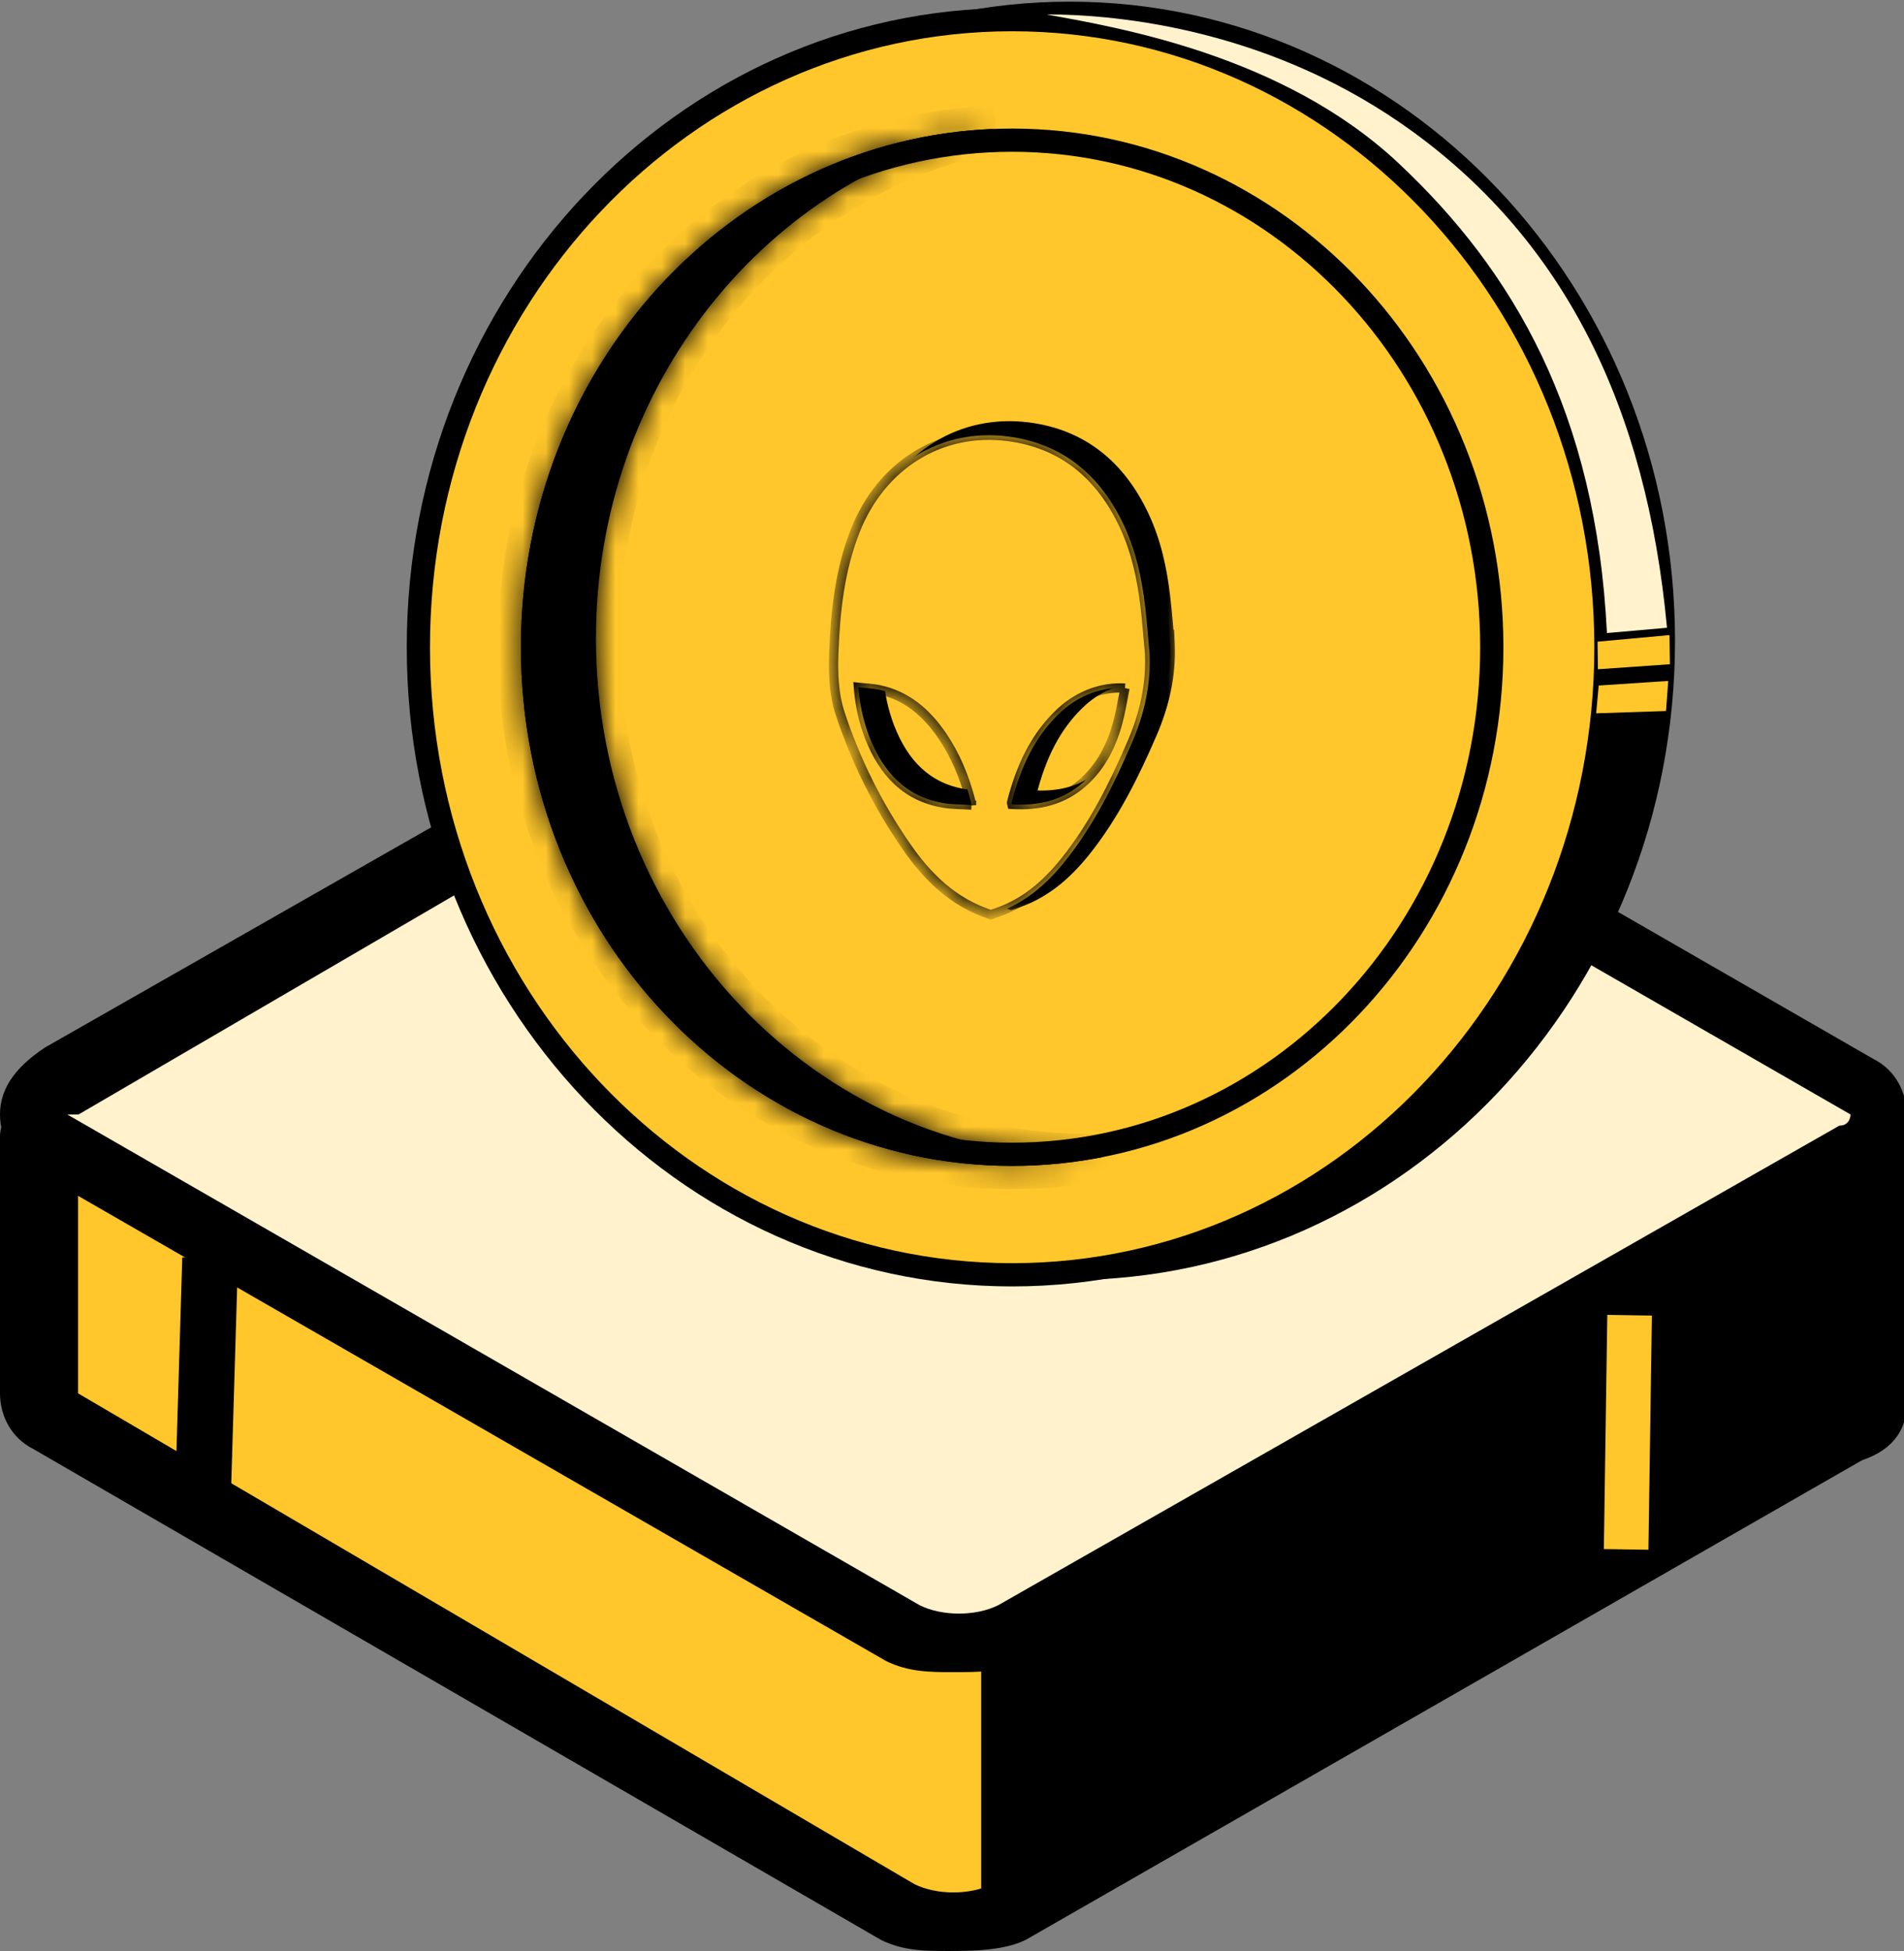 <svg width="82" height="84" viewBox="0 0 82 84" fill="none" xmlns="http://www.w3.org/2000/svg">
<rect x="0" y="0" width="82" height="84" fill="#808080" stroke="none"/>
<g id="&#230;&#151;&#160;&#233;&#156;&#128;&#230;&#179;&#168;&#229;&#134;&#140;" clip-path="url(#clip0_107_8851)">
<g id="Group 36890">
<g id="XMLID_8247_">
<g id="XMLID_8250_">
<path id="XMLID_9508_" d="M38.416 82.559L1.92 61.431C1.44 60.95 0.96 60.47 0.96 59.99V48.945C0.96 48.465 0.96 48.465 1.44 48.465H19.688C19.688 48.465 19.688 48.465 20.168 48.465L37.935 38.381C39.376 37.421 41.297 37.421 42.737 38.381L60.985 48.945C60.985 48.945 60.985 48.945 61.465 48.945H79.713C80.193 48.945 80.193 48.945 80.193 49.425V60.47C80.193 60.95 79.713 61.431 79.233 61.911L43.218 82.559C41.777 83.04 39.856 83.04 38.416 82.559Z" fill="#FFC72B"/>
<path id="XMLID_9509_" d="M40.817 84C39.857 84 38.896 84 37.936 83.52L1.441 62.391C0.48 61.911 0 60.95 0 59.99V48.945C0 47.985 0.96 47.025 1.921 47.025H20.168L37.936 36.94C39.857 35.98 42.258 35.98 43.698 36.94L61.946 47.505H80.193C80.674 47.505 81.154 47.505 81.634 47.985C82.114 48.465 82.114 48.945 82.114 49.425V60.47C82.114 61.431 81.634 62.391 80.193 62.871L44.178 83.52C43.218 84 41.777 84 40.817 84ZM39.376 81.119C40.337 81.599 41.777 81.599 42.738 81.119L78.753 60.47C79.233 60.47 79.233 59.99 79.233 59.99V49.906H61.946C61.466 49.906 61.466 49.906 60.985 49.906L42.738 39.341C42.258 38.861 40.337 38.861 39.376 39.341L21.609 49.425C21.129 49.425 21.129 49.425 20.649 49.425H3.361V59.99L39.376 81.119Z" fill="black"/>
</g>
<g id="XMLID_8249_">
<path id="XMLID_9504_" d="M63.867 48.465H79.714C80.194 48.465 80.194 48.945 80.194 48.945V59.99C80.194 60.47 79.714 60.95 79.234 61.431L43.699 82.079V70.554C42.258 66.713 63.867 48.465 63.867 48.465Z" fill="black"/>
<path id="XMLID_9505_" d="M43.699 83.52L42.738 83.04C42.258 82.559 42.258 82.079 42.258 81.599V70.074C41.778 65.752 54.743 53.747 62.907 47.025H63.387C63.867 47.025 63.867 47.025 79.714 47.025C80.194 47.025 80.674 47.025 81.154 47.505C81.635 47.985 81.635 48.465 81.635 48.945V59.99C81.635 60.95 81.154 61.911 79.714 62.391L43.699 83.52ZM44.659 70.554V79.678L78.753 59.99C79.234 59.99 79.234 59.51 79.234 59.51V49.425C74.912 49.425 66.268 49.425 64.347 49.425C54.743 57.589 44.659 67.193 44.659 69.594V70.554Z" fill="black"/>
</g>
<g id="XMLID_8248_">
<path id="XMLID_9498_" d="M79.713 47.025L43.218 25.896C41.777 25.416 39.856 25.416 38.416 25.896L2.401 46.544C0.96 47.505 0.96 48.465 1.92 49.425L38.416 70.554C39.856 71.035 41.777 71.035 43.218 70.554L79.233 49.906C80.673 48.945 80.673 47.505 79.713 47.025Z" fill="#FFF2CC"/>
<path id="XMLID_9501_" d="M41.057 71.995C40.091 71.995 39.125 71.995 38.159 71.515L1.449 50.386C0.483 49.906 0 48.945 0 47.985C0 47.025 0.483 46.064 1.932 45.104L38.159 24.455C40.091 23.495 42.506 23.495 43.955 24.455L80.665 45.584C81.631 46.064 82.114 47.025 82.114 47.985C82.114 48.945 81.631 49.906 80.182 50.866L43.955 71.515C43.472 71.995 42.023 71.995 41.057 71.995ZM2.898 47.985L39.608 69.114C40.574 69.594 42.023 69.594 42.989 69.114L79.216 48.465C79.699 48.465 79.699 47.985 79.699 47.985L42.989 26.856C42.023 26.376 40.574 26.376 39.608 26.856L3.381 47.985C2.898 47.985 2.898 47.985 2.898 47.985Z" fill="black"/>
</g>
</g>
<g id="XMLID_8246_">
<path id="XMLID_9500_" d="M10.249 54.21L7.85 54.138L7.504 65.657L9.904 65.729L10.249 54.21Z" fill="black"/>
</g>
<g id="XMLID_8245_">
<path id="XMLID_9499_" d="M71.142 56.642L69.222 56.613L69.073 66.696L70.993 66.725L71.142 56.642Z" fill="#FFC72B"/>
</g>
</g>
<g id="&#233;&#135;&#145;&#229;&#184;&#129;">
<path id="Ellipse 403" d="M71.638 27.591C71.638 42.54 60.163 54.612 46.065 54.612C31.967 54.612 20.492 42.54 20.492 27.591C20.492 12.643 31.967 0.571 46.065 0.571C60.163 0.571 71.638 12.643 71.638 27.591Z" fill="black" stroke="black"/>
<path id="Ellipse 402" d="M69.163 27.866C69.163 42.815 57.689 54.887 43.59 54.887C29.492 54.887 18.018 42.815 18.018 27.866C18.018 12.917 29.492 0.846 43.59 0.846C57.689 0.846 69.163 12.917 69.163 27.866Z" fill="#FFC72B" stroke="black"/>
<path id="Ellipse 404" d="M64.247 27.866C64.247 39.949 54.973 49.698 43.59 49.698C32.207 49.698 22.934 39.949 22.934 27.866C22.934 15.783 32.207 6.035 43.59 6.035C54.973 6.035 64.247 15.783 64.247 27.866Z" fill="#FFC72B" stroke="black"/>
<g id="Subtract">
<mask id="path-12-inside-1_107_8851" fill="white">
<path fill-rule="evenodd" clip-rule="evenodd" d="M47.584 49.8C47.331 49.81 47.078 49.815 46.823 49.815C35.139 49.815 25.666 39.816 25.666 27.483C25.666 16.591 33.055 7.52 42.83 5.549C31.498 5.972 22.435 15.802 22.435 27.866C22.435 40.2 31.907 50.198 43.591 50.198C44.956 50.198 46.291 50.061 47.584 49.8Z"/>
</mask>
<path fill-rule="evenodd" clip-rule="evenodd" d="M47.584 49.8C47.331 49.81 47.078 49.815 46.823 49.815C35.139 49.815 25.666 39.816 25.666 27.483C25.666 16.591 33.055 7.52 42.83 5.549C31.498 5.972 22.435 15.802 22.435 27.866C22.435 40.2 31.907 50.198 43.591 50.198C44.956 50.198 46.291 50.061 47.584 49.8Z" fill="black"/>
<path d="M47.584 49.8L47.782 50.781L47.547 48.801L47.584 49.8ZM42.83 5.549L43.028 6.529L42.793 4.55L42.83 5.549ZM47.547 48.801C47.306 48.81 47.065 48.815 46.823 48.815V50.815C47.09 50.815 47.356 50.81 47.621 50.8L47.547 48.801ZM46.823 48.815C35.741 48.815 26.666 39.316 26.666 27.483H24.666C24.666 40.317 34.536 50.815 46.823 50.815V48.815ZM26.666 27.483C26.666 17.039 33.746 8.4 43.028 6.529L42.633 4.569C32.363 6.639 24.666 16.143 24.666 27.483H26.666ZM23.435 27.866C23.435 16.293 32.118 6.949 42.867 6.548L42.793 4.55C30.878 4.994 21.435 15.311 21.435 27.866H23.435ZM43.591 49.198C32.509 49.198 23.435 39.699 23.435 27.866H21.435C21.435 40.7 31.304 51.198 43.591 51.198V49.198ZM47.386 48.82C46.158 49.068 44.889 49.198 43.591 49.198V51.198C45.023 51.198 46.424 51.054 47.782 50.781L47.386 48.82Z" fill="black" mask="url(#path-12-inside-1_107_8851)"/>
</g>
<path id="Vector" d="M49.509 28.621C49.568 29.976 49.27 31.247 48.742 32.47C47.97 34.262 47.108 35.997 45.898 37.517C45.063 38.566 44.069 39.445 42.667 39.855C41.022 39.321 39.907 38.191 39 36.869C37.8 35.13 36.849 33.215 36.18 31.186C35.906 30.348 35.877 29.47 35.909 28.594C35.975 26.796 36.168 25.017 36.829 23.336C37.947 20.489 40.526 18.887 43.434 19.271C45.74 19.575 47.374 20.903 48.397 23.076C48.917 24.183 49.176 25.368 49.317 26.584C49.396 27.261 49.446 27.942 49.509 28.621L49.509 28.621ZM41.841 35.136C41.818 35.022 41.81 34.973 41.798 34.925C41.539 33.933 41.154 33.001 40.583 32.16C39.904 31.158 39.043 30.419 37.863 30.171C37.576 30.11 37.278 30.101 36.968 30.066C37.021 30.797 37.18 31.515 37.441 32.196C38.038 33.731 39.032 34.791 40.655 35.054C41.036 35.116 41.426 35.109 41.841 35.136V35.136ZM48.45 30.101C47.488 30.035 46.479 30.405 45.716 31.103C44.571 32.151 43.95 33.521 43.565 35.03C43.561 35.047 43.574 35.07 43.583 35.107C44.742 35.179 45.808 34.935 46.704 34.109C47.437 33.433 47.875 32.563 48.138 31.594C48.269 31.113 48.345 30.614 48.45 30.101Z" fill="#FFC72B"/>
<g id="Vector_2">
<mask id="path-15-outside-2_107_8851" maskUnits="userSpaceOnUse" x="35.781" y="17.333" width="15" height="22" fill="black">
<rect fill="white" x="35.781" y="17.333" width="15" height="22"/>
<path d="M50.392 27.74C50.45 29.095 50.153 30.366 49.625 31.589C48.853 33.381 47.99 35.116 46.781 36.635C45.945 37.685 44.952 38.564 43.549 38.974C41.905 38.44 40.789 37.31 39.883 35.988C38.682 34.249 37.732 32.334 37.063 30.305C36.788 29.466 36.76 28.589 36.792 27.712C36.858 25.915 37.051 24.136 37.712 22.455C38.83 19.608 41.408 18.006 44.317 18.39C46.623 18.694 48.257 20.022 49.279 22.195C49.8 23.302 50.059 24.487 50.2 25.703C50.278 26.38 50.329 27.061 50.392 27.74L50.392 27.74ZM42.724 34.255C42.7 34.141 42.693 34.092 42.68 34.044C42.421 33.052 42.036 32.119 41.466 31.279C40.786 30.277 39.925 29.538 38.746 29.29C38.458 29.229 38.161 29.22 37.851 29.185C37.903 29.916 38.063 30.634 38.324 31.314C38.921 32.85 39.915 33.91 41.538 34.173C41.918 34.235 42.309 34.228 42.724 34.255V34.255ZM49.333 29.22C48.371 29.154 47.362 29.524 46.599 30.222C45.454 31.27 44.833 32.64 44.448 34.148C44.444 34.166 44.457 34.189 44.466 34.226C45.625 34.298 46.691 34.054 47.587 33.228C48.32 32.552 48.758 31.682 49.021 30.713C49.152 30.231 49.227 29.733 49.333 29.22Z"/>
</mask>
<path d="M50.392 27.74C50.45 29.095 50.153 30.366 49.625 31.589C48.853 33.381 47.99 35.116 46.781 36.635C45.945 37.685 44.952 38.564 43.549 38.974C41.905 38.44 40.789 37.31 39.883 35.988C38.682 34.249 37.732 32.334 37.063 30.305C36.788 29.466 36.76 28.589 36.792 27.712C36.858 25.915 37.051 24.136 37.712 22.455C38.83 19.608 41.408 18.006 44.317 18.39C46.623 18.694 48.257 20.022 49.279 22.195C49.8 23.302 50.059 24.487 50.2 25.703C50.278 26.38 50.329 27.061 50.392 27.74L50.392 27.74ZM42.724 34.255C42.7 34.141 42.693 34.092 42.68 34.044C42.421 33.052 42.036 32.119 41.466 31.279C40.786 30.277 39.925 29.538 38.746 29.29C38.458 29.229 38.161 29.22 37.851 29.185C37.903 29.916 38.063 30.634 38.324 31.314C38.921 32.85 39.915 33.91 41.538 34.173C41.918 34.235 42.309 34.228 42.724 34.255V34.255ZM49.333 29.22C48.371 29.154 47.362 29.524 46.599 30.222C45.454 31.27 44.833 32.64 44.448 34.148C44.444 34.166 44.457 34.189 44.466 34.226C45.625 34.298 46.691 34.054 47.587 33.228C48.32 32.552 48.758 31.682 49.021 30.713C49.152 30.231 49.227 29.733 49.333 29.22Z" fill="black"/>
<path d="M50.392 27.74L50.592 27.732L50.565 27.101L50.224 27.632L50.392 27.74ZM49.625 31.589L49.441 31.51L49.625 31.589ZM46.781 36.635L46.938 36.76L46.938 36.76L46.781 36.635ZM43.549 38.974L43.488 39.164L43.546 39.183L43.605 39.166L43.549 38.974ZM39.883 35.988L40.048 35.875L40.048 35.874L39.883 35.988ZM37.063 30.305L36.873 30.367L36.873 30.367L37.063 30.305ZM36.792 27.712L36.992 27.72L36.992 27.72L36.792 27.712ZM37.712 22.455L37.525 22.382L37.525 22.382L37.712 22.455ZM44.317 18.39L44.291 18.588L44.291 18.588L44.317 18.39ZM49.279 22.195L49.098 22.28L49.098 22.28L49.279 22.195ZM50.2 25.703L50.398 25.68L50.398 25.68L50.2 25.703ZM50.392 27.74L50.193 27.759L50.247 28.337L50.56 27.848L50.392 27.74ZM42.724 34.255L42.528 34.295L42.924 34.255H42.724ZM42.68 34.044L42.874 33.993L42.874 33.993L42.68 34.044ZM41.466 31.279L41.301 31.391L41.301 31.391L41.466 31.279ZM38.746 29.29L38.787 29.094L38.787 29.094L38.746 29.29ZM37.851 29.185L37.873 28.986L37.634 28.96L37.651 29.2L37.851 29.185ZM38.324 31.314L38.137 31.386L38.137 31.387L38.324 31.314ZM41.538 34.173L41.57 33.976L41.57 33.976L41.538 34.173ZM42.724 34.255H42.924V34.067L42.737 34.055L42.724 34.255ZM46.599 30.222L46.464 30.075L46.464 30.075L46.599 30.222ZM44.448 34.148L44.254 34.099L44.254 34.099L44.448 34.148ZM44.466 34.226L44.272 34.273L44.306 34.417L44.453 34.426L44.466 34.226ZM47.587 33.228L47.451 33.081L47.451 33.081L47.587 33.228ZM49.021 30.713L49.214 30.766L49.214 30.766L49.021 30.713ZM50.192 27.749C50.249 29.067 49.96 30.308 49.441 31.51L49.809 31.668C50.346 30.423 50.652 29.122 50.592 27.732L50.192 27.749ZM49.441 31.51C48.671 33.296 47.817 35.012 46.625 36.511L46.938 36.76C48.163 35.219 49.034 33.465 49.809 31.668L49.441 31.51ZM46.625 36.511C45.803 37.543 44.842 38.388 43.493 38.782L43.605 39.166C45.062 38.74 46.087 37.828 46.938 36.76L46.625 36.511ZM43.611 38.783C42.025 38.269 40.941 37.178 40.048 35.875L39.718 36.101C40.637 37.442 41.785 38.611 43.488 39.164L43.611 38.783ZM40.048 35.874C38.858 34.151 37.916 32.253 37.253 30.242L36.873 30.367C37.548 32.414 38.507 34.347 39.719 36.102L40.048 35.874ZM37.253 30.242C36.99 29.439 36.96 28.589 36.992 27.72L36.592 27.705C36.559 28.588 36.587 29.495 36.873 30.367L37.253 30.242ZM36.992 27.72C37.057 25.93 37.25 24.177 37.898 22.529L37.525 22.382C36.853 24.094 36.658 25.9 36.592 27.705L36.992 27.72ZM37.898 22.529C38.985 19.76 41.48 18.217 44.291 18.588L44.343 18.191C41.337 17.794 38.675 19.456 37.525 22.382L37.898 22.529ZM44.291 18.588C46.52 18.882 48.101 20.16 49.098 22.28L49.46 22.11C48.413 19.884 46.725 18.506 44.343 18.191L44.291 18.588ZM49.098 22.28C49.606 23.36 49.861 24.522 50.001 25.726L50.398 25.68C50.256 24.452 49.993 23.243 49.46 22.11L49.098 22.28ZM50.001 25.726C50.079 26.4 50.129 27.074 50.193 27.759L50.591 27.722C50.529 27.047 50.477 26.36 50.398 25.68L50.001 25.726ZM50.56 27.848L50.56 27.848L50.224 27.632L50.224 27.632L50.56 27.848ZM42.92 34.215C42.899 34.113 42.888 34.048 42.874 33.993L42.487 34.094C42.498 34.136 42.502 34.17 42.528 34.295L42.92 34.215ZM42.874 33.993C42.61 32.984 42.217 32.03 41.632 31.167L41.301 31.391C41.856 32.209 42.232 33.12 42.487 34.094L42.874 33.993ZM41.632 31.167C40.933 30.137 40.033 29.356 38.787 29.094L38.705 29.485C39.818 29.72 40.64 30.417 41.301 31.391L41.632 31.167ZM38.787 29.094C38.488 29.031 38.161 29.019 37.873 28.986L37.829 29.384C38.161 29.421 38.429 29.427 38.705 29.485L38.787 29.094ZM37.651 29.2C37.705 29.95 37.869 30.687 38.137 31.386L38.51 31.243C38.257 30.581 38.102 29.882 38.05 29.171L37.651 29.2ZM38.137 31.387C38.752 32.968 39.793 34.093 41.506 34.37L41.57 33.976C40.036 33.727 39.09 32.733 38.51 31.242L38.137 31.387ZM41.506 34.37C41.898 34.434 42.319 34.429 42.711 34.455L42.737 34.055C42.3 34.027 41.938 34.035 41.57 33.976L41.506 34.37ZM42.524 34.255V34.255H42.924V34.255H42.524ZM49.346 29.02C48.326 28.95 47.264 29.343 46.464 30.075L46.734 30.37C47.46 29.706 48.416 29.357 49.319 29.419L49.346 29.02ZM46.464 30.075C45.279 31.158 44.644 32.57 44.254 34.099L44.642 34.198C45.021 32.71 45.628 31.381 46.734 30.37L46.464 30.075ZM44.254 34.099C44.245 34.137 44.246 34.169 44.25 34.191C44.253 34.212 44.258 34.23 44.261 34.239C44.269 34.265 44.269 34.262 44.272 34.273L44.66 34.179C44.656 34.163 44.652 34.15 44.649 34.14C44.648 34.135 44.646 34.13 44.645 34.127C44.644 34.124 44.643 34.122 44.643 34.121C44.643 34.12 44.643 34.12 44.643 34.122C44.644 34.124 44.645 34.128 44.646 34.134C44.647 34.146 44.649 34.169 44.642 34.198L44.254 34.099ZM44.453 34.426C45.651 34.5 46.776 34.248 47.722 33.375L47.451 33.081C46.606 33.86 45.599 34.096 44.478 34.026L44.453 34.426ZM47.722 33.375C48.491 32.667 48.944 31.759 49.214 30.766L48.828 30.661C48.572 31.605 48.149 32.438 47.451 33.081L47.722 33.375ZM49.214 30.766C49.347 30.276 49.426 29.759 49.529 29.26L49.137 29.179C49.029 29.707 48.957 30.187 48.828 30.661L49.214 30.766Z" fill="black" mask="url(#path-15-outside-2_107_8851)"/>
</g>
<g id="Vector_3">
<mask id="path-17-inside-3_107_8851" fill="white">
<path d="M49.509 28.147C49.568 29.502 49.27 30.772 48.742 31.996C47.97 33.787 47.108 35.522 45.898 37.042C45.063 38.092 44.069 38.971 42.667 39.38C41.022 38.846 39.907 37.717 39 36.395C37.8 34.656 36.849 32.74 36.18 30.711C35.906 29.873 35.877 28.995 35.909 28.119C35.975 26.321 36.168 24.542 36.829 22.862C37.947 20.015 40.526 18.412 43.434 18.796C45.74 19.101 47.374 20.429 48.397 22.602C48.917 23.708 49.176 24.894 49.317 26.109C49.396 26.787 49.446 27.468 49.509 28.147L49.509 28.147ZM41.841 34.662C41.818 34.548 41.81 34.499 41.798 34.45C41.539 33.459 41.154 32.526 40.583 31.686C39.904 30.684 39.043 29.944 37.863 29.696C37.576 29.636 37.278 29.627 36.968 29.592C37.021 30.323 37.18 31.041 37.441 31.721C38.038 33.257 39.032 34.317 40.655 34.58C41.036 34.641 41.426 34.635 41.841 34.662V34.662ZM48.45 29.626C47.488 29.56 46.479 29.931 45.716 30.629C44.571 31.676 43.95 33.046 43.565 34.555C43.561 34.573 43.574 34.596 43.583 34.633C44.742 34.704 45.808 34.461 46.704 33.635C47.437 32.959 47.875 32.088 48.138 31.12C48.269 30.638 48.345 30.14 48.45 29.626Z"/>
</mask>
<path d="M49.509 28.147C49.568 29.502 49.27 30.772 48.742 31.996C47.97 33.787 47.108 35.522 45.898 37.042C45.063 38.092 44.069 38.971 42.667 39.38C41.022 38.846 39.907 37.717 39 36.395C37.8 34.656 36.849 32.74 36.18 30.711C35.906 29.873 35.877 28.995 35.909 28.119C35.975 26.321 36.168 24.542 36.829 22.862C37.947 20.015 40.526 18.412 43.434 18.796C45.74 19.101 47.374 20.429 48.397 22.602C48.917 23.708 49.176 24.894 49.317 26.109C49.396 26.787 49.446 27.468 49.509 28.147L49.509 28.147ZM41.841 34.662C41.818 34.548 41.81 34.499 41.798 34.45C41.539 33.459 41.154 32.526 40.583 31.686C39.904 30.684 39.043 29.944 37.863 29.696C37.576 29.636 37.278 29.627 36.968 29.592C37.021 30.323 37.18 31.041 37.441 31.721C38.038 33.257 39.032 34.317 40.655 34.58C41.036 34.641 41.426 34.635 41.841 34.662V34.662ZM48.45 29.626C47.488 29.56 46.479 29.931 45.716 30.629C44.571 31.676 43.95 33.046 43.565 34.555C43.561 34.573 43.574 34.596 43.583 34.633C44.742 34.704 45.808 34.461 46.704 33.635C47.437 32.959 47.875 32.088 48.138 31.12C48.269 30.638 48.345 30.14 48.45 29.626Z" fill="#FFC72B"/>
<path d="M49.509 28.147L49.709 28.138L49.682 27.508L49.341 28.039L49.509 28.147ZM48.742 31.996L48.559 31.917L48.742 31.996ZM45.898 37.042L46.055 37.166L46.055 37.166L45.898 37.042ZM42.667 39.38L42.605 39.571L42.663 39.59L42.723 39.572L42.667 39.38ZM39 36.395L39.165 36.282L39.165 36.281L39 36.395ZM36.18 30.711L35.99 30.773L35.99 30.774L36.18 30.711ZM35.909 28.119L36.109 28.127L36.109 28.127L35.909 28.119ZM36.829 22.862L36.642 22.789L36.642 22.789L36.829 22.862ZM43.434 18.796L43.408 18.994L43.408 18.994L43.434 18.796ZM48.397 22.602L48.216 22.687L48.216 22.687L48.397 22.602ZM49.317 26.109L49.516 26.086L49.516 26.086L49.317 26.109ZM49.509 28.147L49.31 28.165L49.364 28.743L49.678 28.255L49.509 28.147ZM41.841 34.662L41.645 34.702L42.041 34.662H41.841ZM41.798 34.45L41.991 34.4L41.991 34.4L41.798 34.45ZM40.583 31.686L40.418 31.798L40.418 31.798L40.583 31.686ZM37.863 29.696L37.904 29.501L37.904 29.501L37.863 29.696ZM36.968 29.592L36.99 29.393L36.751 29.366L36.769 29.606L36.968 29.592ZM37.441 31.721L37.254 31.793L37.254 31.794L37.441 31.721ZM40.655 34.58L40.687 34.382L40.687 34.382L40.655 34.58ZM41.841 34.662H42.041V34.474L41.854 34.462L41.841 34.662ZM45.716 30.629L45.581 30.481L45.581 30.481L45.716 30.629ZM43.565 34.555L43.371 34.506L43.371 34.506L43.565 34.555ZM43.583 34.633L43.389 34.68L43.423 34.823L43.571 34.832L43.583 34.633ZM46.704 33.635L46.568 33.488L46.568 33.488L46.704 33.635ZM48.138 31.12L48.331 31.172L48.331 31.172L48.138 31.12ZM49.31 28.155C49.366 29.474 49.077 30.715 48.559 31.917L48.926 32.075C49.463 30.83 49.769 29.529 49.709 28.138L49.31 28.155ZM48.559 31.917C47.788 33.703 46.934 35.419 45.742 36.917L46.055 37.166C47.281 35.626 48.151 33.871 48.926 32.075L48.559 31.917ZM45.742 36.917C44.92 37.949 43.959 38.794 42.611 39.188L42.723 39.572C44.18 39.147 45.205 38.235 46.055 37.166L45.742 36.917ZM42.728 39.19C41.142 38.675 40.059 37.585 39.165 36.282L38.835 36.508C39.755 37.849 40.902 39.018 42.605 39.571L42.728 39.19ZM39.165 36.281C37.975 34.558 37.033 32.66 36.37 30.649L35.99 30.774C36.665 32.821 37.624 34.753 38.836 36.508L39.165 36.281ZM36.37 30.649C36.107 29.845 36.077 28.996 36.109 28.127L35.709 28.112C35.677 28.995 35.704 29.901 35.99 30.773L36.37 30.649ZM36.109 28.127C36.175 26.336 36.367 24.584 37.015 22.935L36.642 22.789C35.97 24.501 35.776 26.306 35.709 28.112L36.109 28.127ZM37.015 22.935C38.103 20.167 40.597 18.623 43.408 18.994L43.461 18.598C40.454 18.201 37.792 19.863 36.642 22.789L37.015 22.935ZM43.408 18.994C45.637 19.289 47.218 20.567 48.216 22.687L48.578 22.517C47.53 20.29 45.842 18.913 43.461 18.598L43.408 18.994ZM48.216 22.687C48.724 23.767 48.978 24.929 49.118 26.132L49.516 26.086C49.373 24.858 49.111 23.65 48.578 22.517L48.216 22.687ZM49.118 26.132C49.197 26.807 49.246 27.481 49.31 28.165L49.709 28.128C49.646 27.454 49.595 26.766 49.516 26.086L49.118 26.132ZM49.678 28.255L49.678 28.255L49.341 28.039L49.341 28.039L49.678 28.255ZM42.037 34.622C42.016 34.519 42.005 34.455 41.991 34.4L41.604 34.501C41.615 34.542 41.619 34.576 41.645 34.702L42.037 34.622ZM41.991 34.4C41.728 33.391 41.334 32.436 40.749 31.573L40.418 31.798C40.973 32.616 41.349 33.526 41.604 34.501L41.991 34.4ZM40.749 31.573C40.05 30.544 39.15 29.763 37.904 29.501L37.822 29.892C38.935 30.126 39.757 30.823 40.418 31.798L40.749 31.573ZM37.904 29.501C37.605 29.438 37.278 29.425 36.99 29.393L36.946 29.791C37.278 29.828 37.546 29.834 37.822 29.892L37.904 29.501ZM36.769 29.606C36.822 30.357 36.986 31.094 37.254 31.793L37.627 31.649C37.374 30.988 37.219 30.289 37.168 29.578L36.769 29.606ZM37.254 31.794C37.87 33.374 38.91 34.5 40.623 34.777L40.687 34.382C39.154 34.134 38.207 33.139 37.627 31.648L37.254 31.794ZM40.623 34.777C41.016 34.841 41.436 34.836 41.828 34.861L41.854 34.462C41.417 34.434 41.056 34.442 40.687 34.382L40.623 34.777ZM41.641 34.662V34.662H42.041V34.662H41.641ZM48.464 29.427C47.443 29.357 46.381 29.749 45.581 30.481L45.851 30.776C46.577 30.112 47.533 29.764 48.436 29.826L48.464 29.427ZM45.581 30.481C44.396 31.565 43.762 32.976 43.371 34.506L43.759 34.605C44.139 33.116 44.745 31.788 45.851 30.776L45.581 30.481ZM43.371 34.506C43.362 34.543 43.364 34.576 43.367 34.598C43.37 34.619 43.375 34.636 43.378 34.646C43.386 34.671 43.386 34.669 43.389 34.68L43.777 34.585C43.773 34.57 43.77 34.556 43.766 34.547C43.765 34.542 43.763 34.537 43.762 34.534C43.761 34.531 43.761 34.529 43.76 34.528C43.76 34.526 43.76 34.527 43.761 34.529C43.761 34.531 43.762 34.535 43.763 34.541C43.764 34.552 43.766 34.576 43.759 34.605L43.371 34.506ZM43.571 34.832C44.768 34.906 45.893 34.654 46.84 33.782L46.568 33.488C45.723 34.267 44.716 34.502 43.595 34.433L43.571 34.832ZM46.84 33.782C47.608 33.073 48.061 32.166 48.331 31.172L47.945 31.067C47.689 32.011 47.266 32.844 46.568 33.488L46.84 33.782ZM48.331 31.172C48.464 30.683 48.543 30.166 48.646 29.666L48.254 29.586C48.146 30.114 48.074 30.593 47.945 31.067L48.331 31.172Z" fill="black" mask="url(#path-17-inside-3_107_8851)"/>
</g>
<path id="Rectangle 1336" d="M68.801 27.628L71.902 27.344L71.918 28.599L68.816 28.815L68.801 27.628Z" fill="#FFC72B"/>
<path id="Rectangle 1337" d="M68.851 29.516L71.847 29.318L71.751 30.613L68.742 30.712L68.851 29.516Z" fill="#FFC72B"/>
<path id="Vector 414" d="M71.793 27.029L69.207 27.256C68.736 17.768 65.195 11.679 60.224 7.02C55.254 2.36 48.109 1.179 45.065 0.62C48.295 0.62 54.881 1.304 60.907 5.715C67.376 10.45 70.911 17.52 71.793 27.029Z" fill="#FFF2CC"/>
</g>
</g>
<defs>
<clipPath id="clip0_107_8851">
<rect width="82" height="84" fill="white"/>
</clipPath>
</defs>
</svg>
